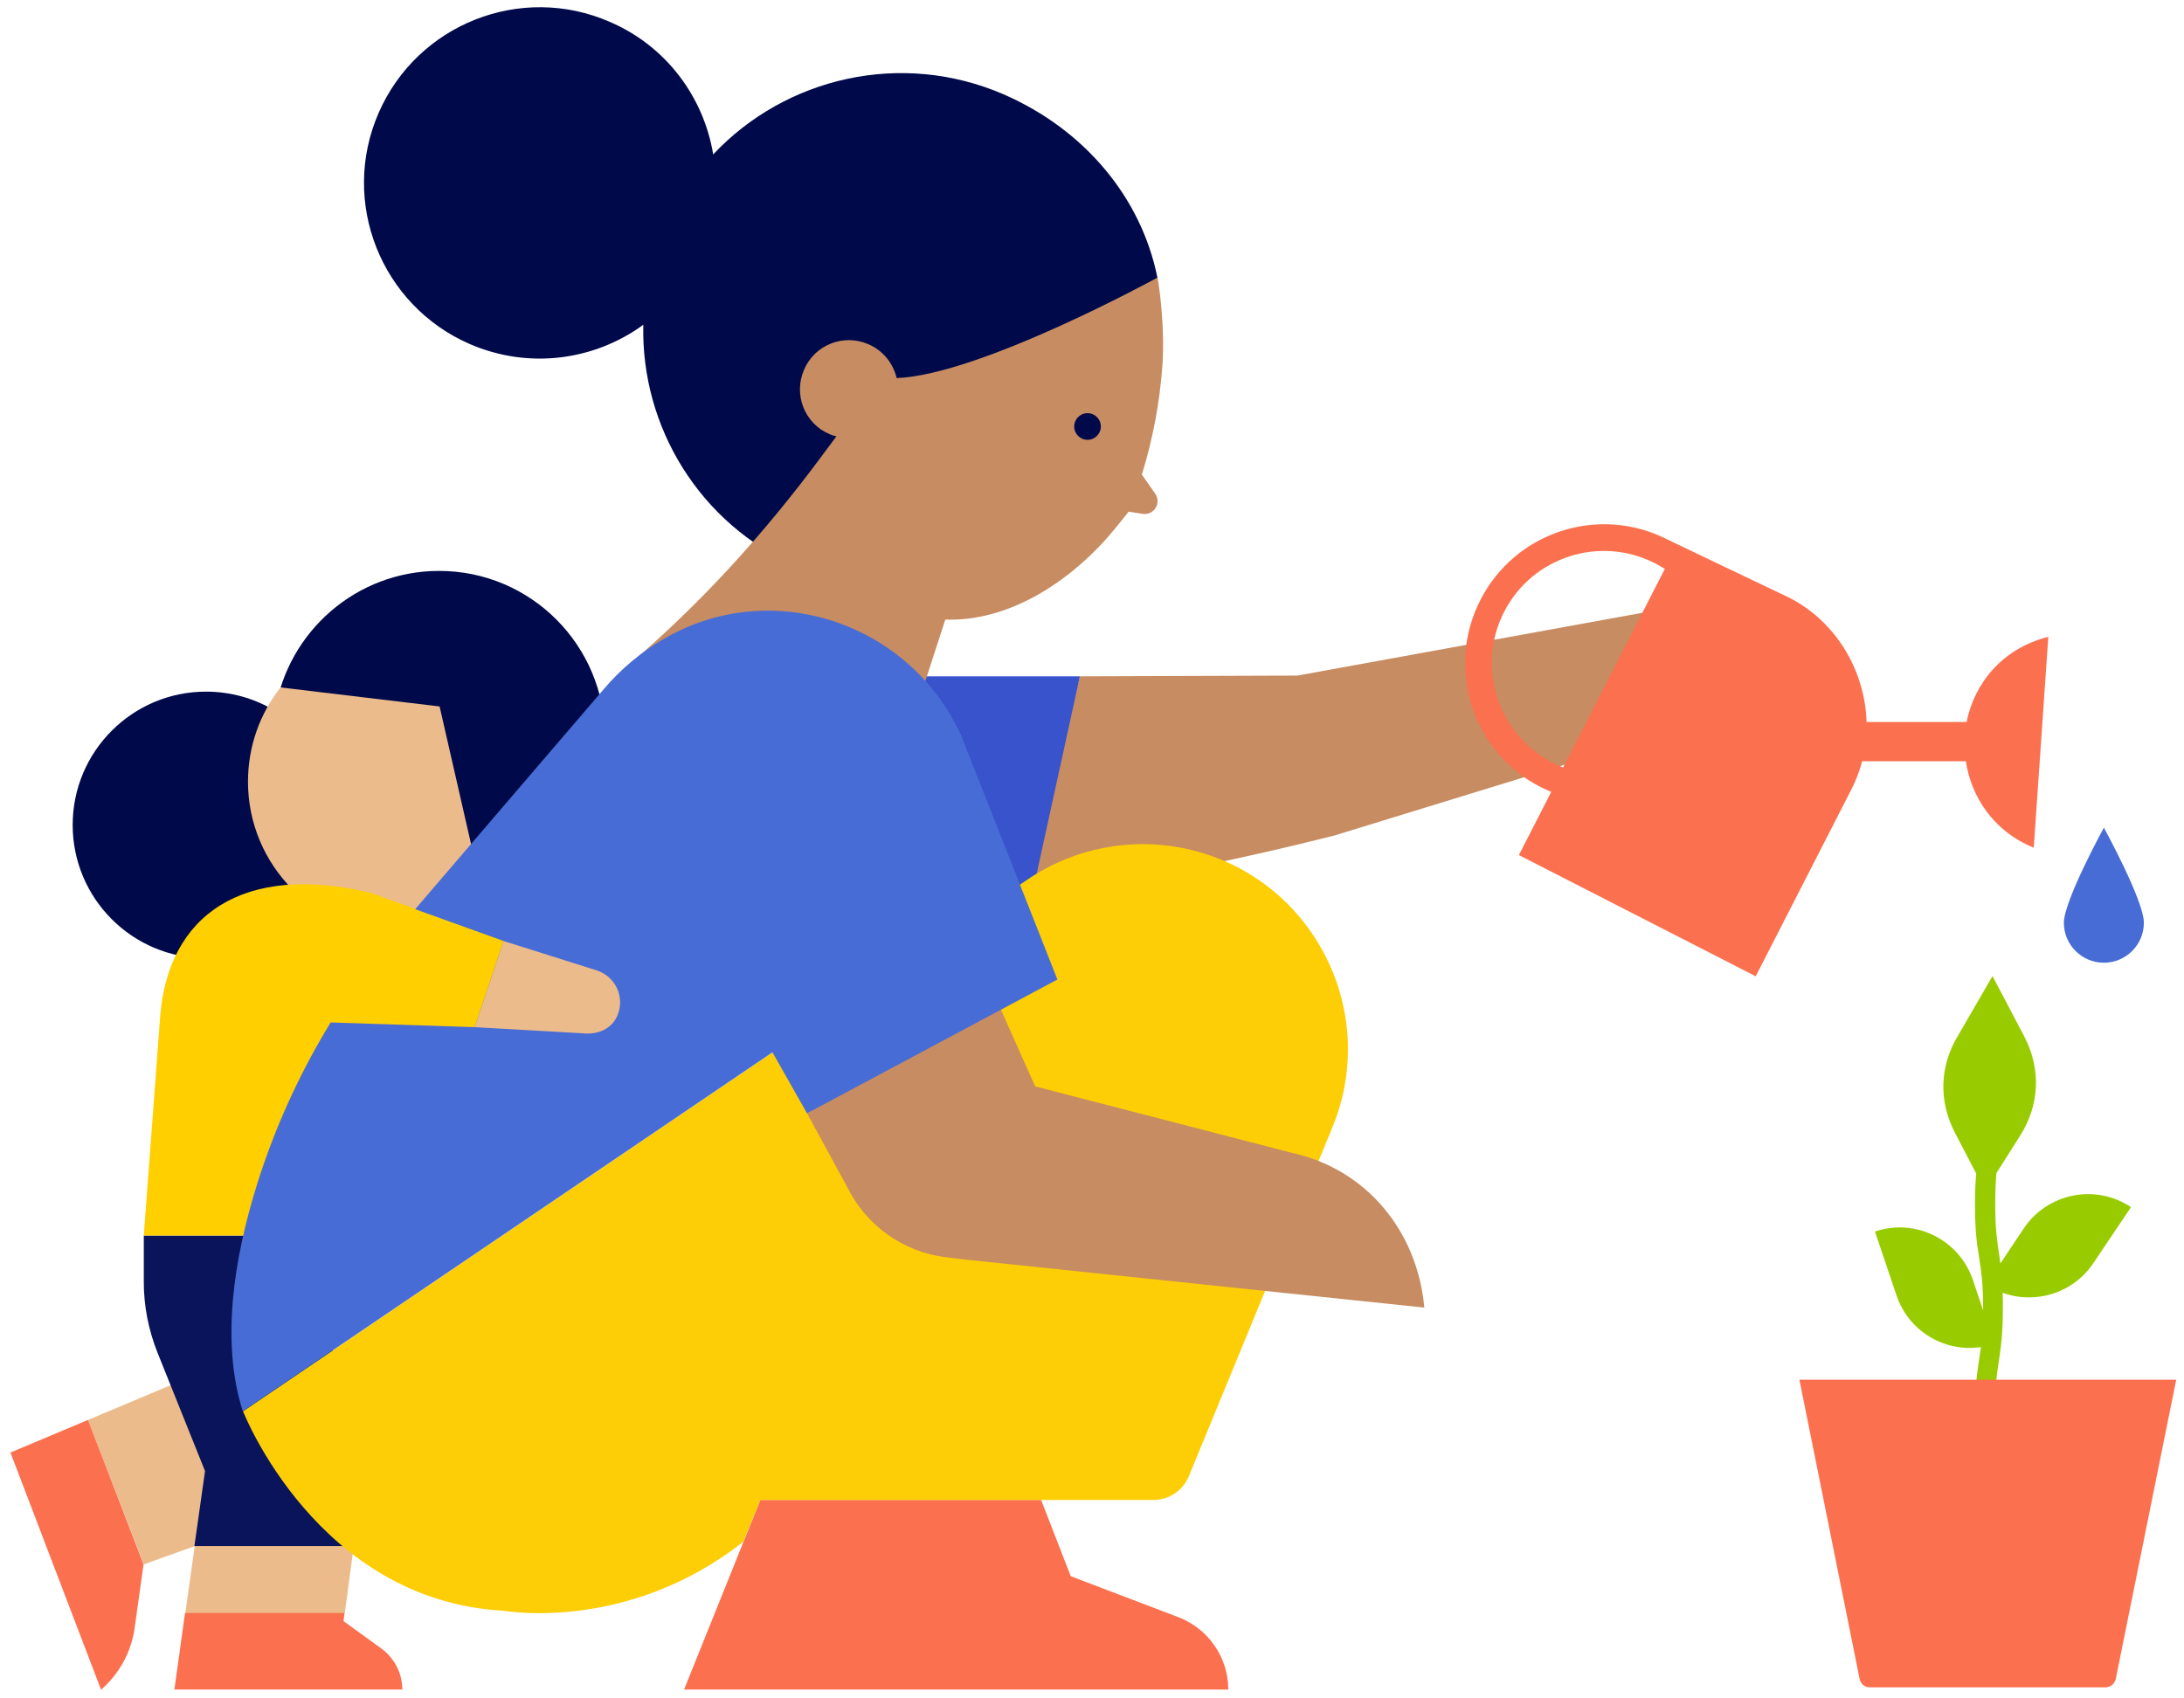 <svg width="243" height="189" viewBox="0 0 243 189" fill="none" xmlns="http://www.w3.org/2000/svg">
<g clip-path="url(#clip0)">
<path d="M120.151 75.263L144.355 75.18L183.725 68.01L198.891 73.092L183.313 82.269L148.449 92.983C126.992 98.396 113.997 99.577 113.997 99.577L120.151 75.263Z" fill="#C78C61"/>
<path d="M48.857 63.531C39.653 63.531 32.015 70.29 30.614 79.109C28.361 77.735 25.724 76.966 22.922 76.966C14.734 76.966 8.086 83.615 8.086 91.802C8.086 99.989 14.734 106.638 22.922 106.638C29.57 106.638 35.202 102.269 37.07 96.252C40.257 98.89 44.378 100.511 48.857 100.511C59.049 100.511 67.319 92.241 67.319 82.049C67.319 71.801 59.049 63.531 48.857 63.531Z" fill="#000A4A"/>
<path d="M31.713 168.453L21.355 153.15L9.789 158.013L15.998 174.085L31.713 168.453Z" fill="#ECBB8B"/>
<path d="M9.789 158.013L1.162 161.639L11.245 188.042C13.278 186.256 14.624 183.811 14.982 181.146L15.971 174.085L9.789 158.013Z" fill="#FB704E"/>
<path d="M40.614 162.657L22.839 163.701L20.614 179.526H38.362L40.614 162.657Z" fill="#ECBB8B"/>
<path d="M85.891 75.263H120.151L114.601 100.621L88.556 98.093L85.891 75.263Z" fill="#3853CC"/>
<path d="M48.912 78.615L31.218 76.499C28.938 79.384 27.592 83.038 27.592 86.994C27.592 96.362 35.202 103.973 44.571 103.973C48.087 103.973 51.357 102.901 54.049 101.088L48.912 78.615Z" fill="#ECBB8B"/>
<path d="M34.982 137.491H15.998V142.656C15.998 145.349 16.52 147.986 17.509 150.486L22.812 163.701L21.63 172.053H40.505L34.982 137.491Z" fill="#0A145A"/>
<path d="M128.778 30.893C126.992 22.019 120.7 14.436 111.689 10.507C100.287 5.562 87.402 8.612 79.353 17.184C78.308 10.865 74.188 5.15 67.841 2.43C57.95 -1.883 46.439 2.677 42.126 12.568C37.812 22.459 42.373 33.97 52.263 38.283C58.857 41.141 66.165 40.097 71.577 36.14C71.303 47.46 77.814 58.339 88.831 63.12C103.365 69.439 120.288 62.79 126.552 48.229C129.217 42.047 128.778 30.893 128.778 30.893Z" fill="#000A4A"/>
<path d="M128.778 30.893C128.778 30.893 109.079 41.717 99.766 42.074C99.381 40.453 98.282 39.025 96.633 38.31C93.859 37.102 90.644 38.365 89.463 41.14C88.254 43.915 89.518 47.13 92.293 48.311C92.54 48.421 92.787 48.503 93.062 48.558L91.304 50.921C85.012 59.383 78.061 67.076 70.066 73.889L99.298 87.076L105.178 68.944C112.513 69.218 119.574 64.383 124.19 58.669L125.536 56.993C125.536 56.965 125.536 56.965 125.563 56.938L127.157 57.185C127.926 57.295 128.668 56.773 128.778 55.976C128.833 55.619 128.75 55.234 128.531 54.932L127.047 52.817C128.256 48.915 129.025 44.849 129.327 40.756C129.657 36.25 128.888 31.195 128.778 30.893Z" fill="#C78C61"/>
<path d="M27.564 137.492H15.998L17.811 113.26C18.636 101.748 27.125 95.979 41.219 99.358L56.055 104.688L51.604 117.876L36.438 115.073L27.564 137.492Z" fill="#FFCF00"/>
<path d="M84.6 166.915L76.111 188.015H136.663C136.663 184.443 134.437 181.229 131.113 179.965L119.134 175.404L115.838 166.915H84.6Z" fill="#FB704E"/>
<path d="M84.6 166.916H128.366C130.069 166.916 131.608 165.872 132.267 164.306L148.257 125.43C153.641 112.325 145.894 97.517 132.047 94.467C125.92 93.121 119.519 94.357 114.327 97.874L27.043 157.053C27.043 157.053 35.257 178.152 56.082 179.251C56.082 179.251 69.792 181.724 82.677 171.586L84.6 166.916Z" fill="#FDCE06"/>
<path d="M89.793 123.891L94.298 132.16C96.414 136.419 100.535 139.331 105.233 139.908C106.304 140.045 107.513 140.183 108.859 140.32L158.477 145.512C157.708 137.023 152.048 130.1 143.723 128.286L115.178 120.896L111.167 111.912L89.793 123.891Z" fill="#C78C61"/>
<path d="M85.946 117.106L89.793 123.892L117.651 109.001L106.909 81.774C101.112 69.164 85.644 64.081 73.693 71.197C71.275 72.626 69.05 74.466 67.154 76.719L45.917 101.501C38.059 110.292 32.098 120.595 28.581 131.859C25.998 140.129 24.57 149.387 27.015 157.052L85.946 117.106Z" fill="#486CD6"/>
<path d="M56.027 104.715L66.467 108.012C68.528 108.726 69.544 111.006 68.693 113.012C68.061 114.523 66.495 115.155 64.874 114.99L52.813 114.303L56.027 104.715Z" fill="#ECBB8B"/>
<path d="M56.027 104.715L41.219 99.385L30.834 113.589L52.813 114.303L56.027 104.715Z" fill="#FFCF00"/>
<path d="M227.903 70.868C222.765 72.159 219.688 76.033 218.809 80.346H207.682C207.517 74.741 204.385 69.219 199.056 66.499C199.056 66.499 185.896 60.235 185.539 60.043C177.928 56.142 168.587 59.164 164.713 66.774C160.812 74.384 163.834 83.725 171.444 87.599C171.829 87.791 172.214 87.956 172.598 88.121L168.999 95.154L195.347 108.644L205.979 87.874C206.501 86.857 206.913 85.786 207.188 84.714H218.727C219.331 88.671 221.804 92.517 226.282 94.33L227.903 70.868ZM172.763 84.879C166.637 81.747 164.219 74.219 167.351 68.093C170.483 61.966 178.011 59.548 184.137 62.681C184.522 62.873 184.879 63.093 185.236 63.312L173.917 85.401C173.532 85.264 173.148 85.072 172.763 84.879Z" fill="#FB704E"/>
<path d="M121.003 48.944C121.822 48.944 122.486 48.279 122.486 47.46C122.486 46.641 121.822 45.977 121.003 45.977C120.183 45.977 119.519 46.641 119.519 47.46C119.519 48.279 120.183 48.944 121.003 48.944Z" fill="#000A4A"/>
<path d="M238.535 102.682C238.535 105.127 236.557 107.133 234.085 107.133C231.639 107.133 229.634 105.155 229.634 102.682C229.634 100.237 234.085 92.105 234.085 92.105C234.085 92.105 238.535 100.209 238.535 102.682Z" fill="#486CD6"/>
<path d="M44.763 188.015C44.763 186.202 43.884 184.498 42.4 183.427L38.224 180.405L38.334 179.498H20.586L19.405 188.015H44.763Z" fill="#FB704E"/>
<path d="M237.107 134.332C233.15 131.694 227.793 132.766 225.156 136.722L222.573 140.596C222.518 140.266 222.491 139.936 222.436 139.634C222.216 138.178 221.996 136.804 221.996 133.974C221.996 132.518 222.051 131.447 222.134 130.54L224.744 126.419C226.914 123.012 227.106 119.111 225.32 115.512L221.694 108.616L217.875 115.21C215.787 118.644 215.677 122.545 217.545 126.117L219.881 130.595C219.798 131.502 219.743 132.573 219.743 133.974C219.743 136.969 219.963 138.48 220.21 139.964C220.43 141.42 220.65 142.794 220.65 145.623C220.65 145.678 220.65 145.761 220.65 145.816L219.524 142.464C218.012 137.958 213.122 135.513 208.616 137.052L211.007 144.14C212.353 148.151 216.364 150.514 220.403 149.909C220.348 150.376 220.265 150.816 220.21 151.255C219.991 152.739 219.743 154.25 219.743 157.245H221.941C221.941 154.415 222.161 153.041 222.381 151.585C222.601 150.102 222.848 148.591 222.848 145.596C222.848 144.964 222.848 144.387 222.82 143.865C226.474 145.184 230.678 143.92 232.931 140.541L237.107 134.332Z" fill="#99CC00"/>
<path d="M234.277 187.768H208.012C207.463 187.768 207.023 187.384 206.913 186.862L200.209 153.536H242.134L235.403 186.862C235.266 187.384 234.799 187.768 234.277 187.768Z" fill="#FB704E"/>
</g>
<defs>
<clipPath id="clip0">
<rect width="241.219" height="187.646" fill="white" transform="translate(0.919 0.562)"/>
</clipPath>
</defs>
</svg>
